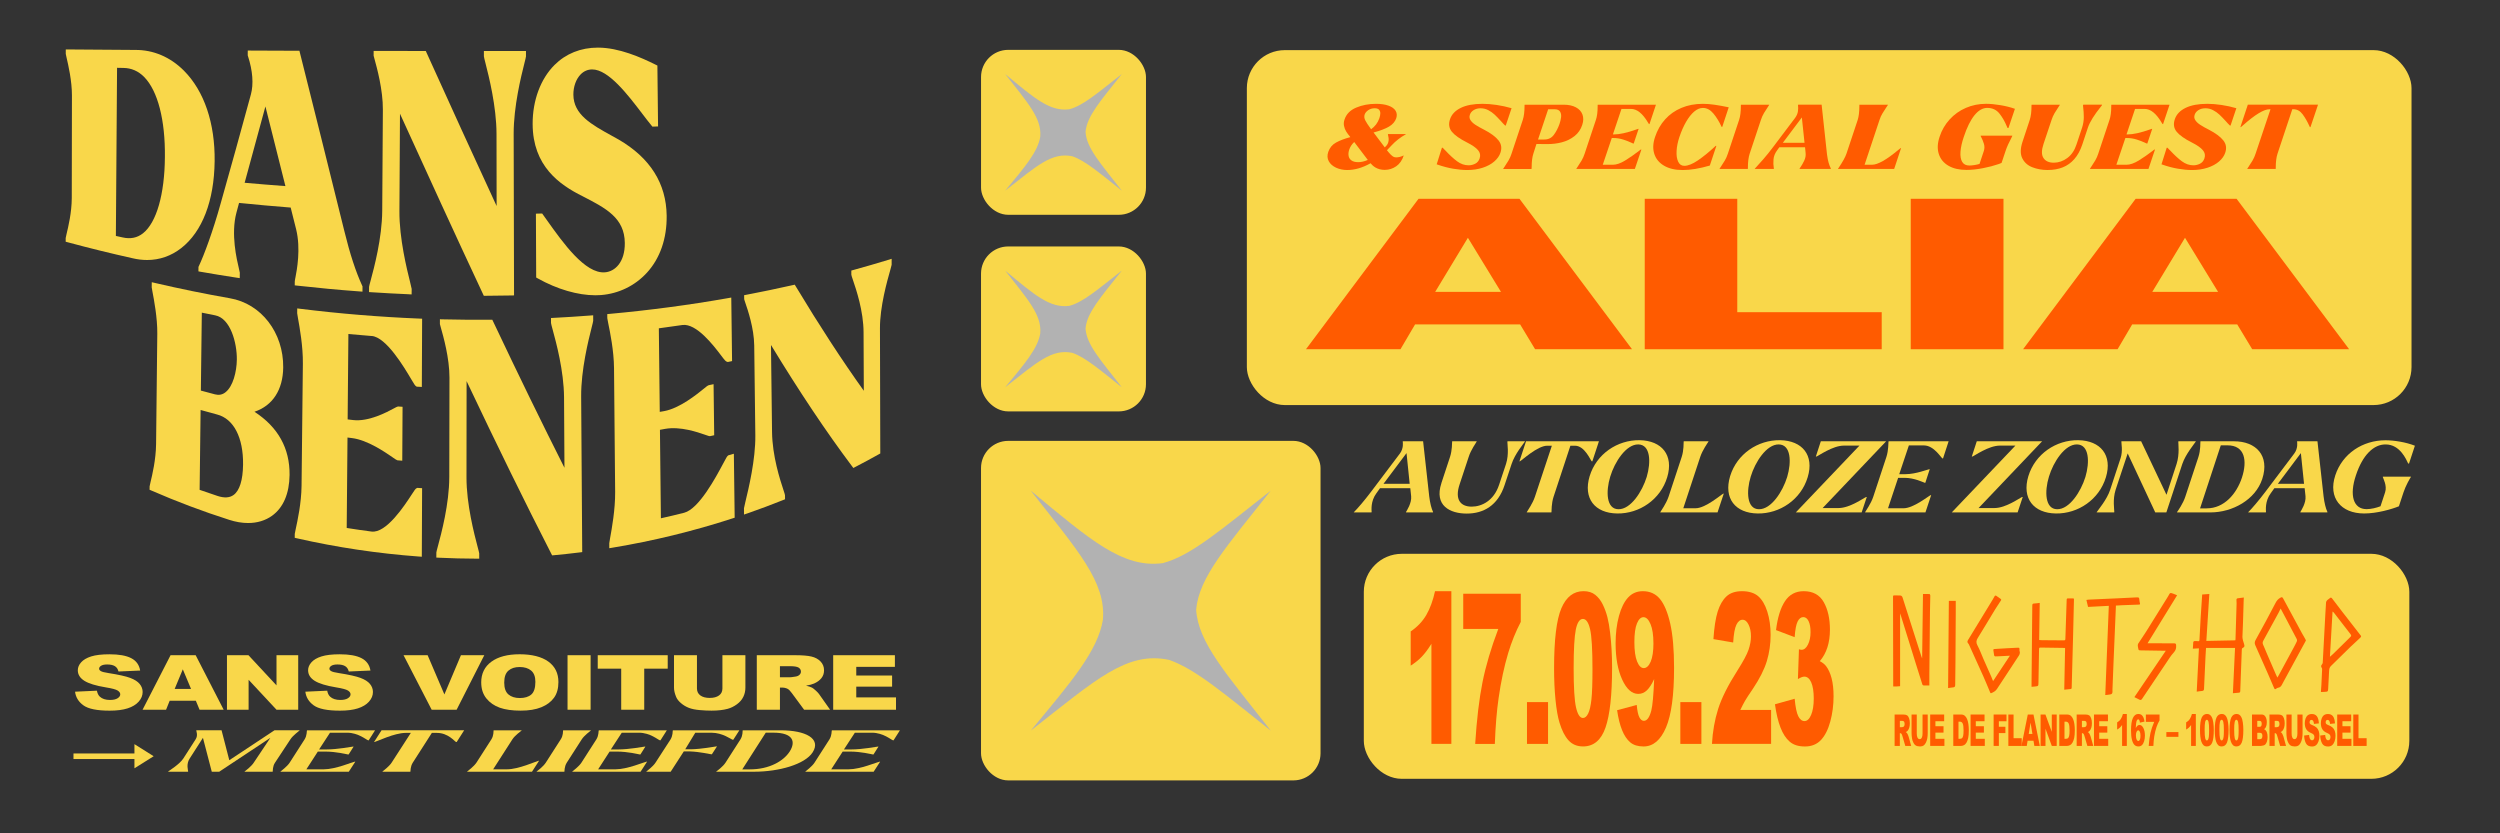 <?xml version="1.0" encoding="UTF-8"?>
<svg id="Layer_1" xmlns="http://www.w3.org/2000/svg" version="1.1" viewBox="0 0 1200 400">
  <rect x="0" y="0" width="1200" height="400" fill="#333333" stroke="none"/>
  <!-- Generator: Adobe Illustrator 29.6.1, SVG Export Plug-In . SVG Version: 2.1.1 Build 9)  -->
  <defs>
    <style>
      .st0 {
        fill: none;
        stroke: #f9d74a;
        stroke-miterlimit: 10;
        stroke-width: 2.67px;
      }

      .st1 {
        fill: #f9d74a;
      }

      .st2 {
        fill: #ff5b00;
      }

      .st3 {
        fill: #fcf9dd;
      }

      .st4 {
        fill: #b2b2b2;
      }
    </style>
  </defs>
  <rect class="st1" x="654.63" y="265.83" width="501.85" height="108" rx="18.23" ry="18.23"/>
  <g>
    <path class="st3" d="M612.18,52.28l2.28-3.57h.32c2.49,1.64,6.63,4.1,11.93,4.03,2.55-.07,5.46-.65,6.42-2.12,1.11-1.71-1.11-3.09-6.05-4.38-6.42-1.66-9.39-3.32-7.53-5.85,1.7-2.35,6.79-3.78,14.43-3.87,4.51-.07,9.07.46,13.05,1.2l-2.44,3.66h-.27c-2.28-1.36-5.89-3.89-11.19-3.82-2.97.07-5.46.85-6.31,2.03-1.22,1.75,1.86,2.83,6.31,4.01,5.68,1.52,9.44,3.29,7.58,6.01-1.54,2.28-6.95,4.15-14.8,4.22-4.24.09-8.91-.51-13.74-1.54h.01Z"/>
    <path class="st3" d="M638.91,53.37c.26-.28,2.55-1.98,3.5-3.55l5.73-9.31c.96-1.57.85-3.27.9-3.55l.05-.09h16.6c7.11,0,10.55,2.28,8.75,5.21-2.12,3.57-9.55,5-16.44,4.98l-5.89-.02-1.64,2.79c-.96,1.57-.8,3.27-.9,3.55l-.05.09h-10.66l.05-.09h0ZM657.21,46.02c4.67,0,7.64-2.28,8.75-4.08,1.06-1.66,1.06-4.01-3.61-4.01h-4.56l-4.99,8.09h4.41Z"/>
    <path class="st3" d="M667.98,53.37c.26-.28,2.55-1.98,3.5-3.55l5.73-9.31c.96-1.57.8-3.27.9-3.55l.05-.09h26.1l-2.44,4.01h-.21c-.69-.16-3.71-3.04-8.12-3.04h-6.52l-4.19,6.7h2.81c4.3,0,9.44-1.08,10.24-1.15h.21l-1.91,3.16h-.27c-.64-.09-4.46-1.15-8.8-1.15h-2.76l-4.4,7.1h6.74c4.4,0,10.93-2.9,11.83-3.06h.21l-2.49,4.03h-26.25l.05-.09h0Z"/>
    <path class="st3" d="M699.64,44.94c3.08-5,11.46-8.29,22.28-8.29,3.5,0,7.53.39,11.56.99l-2.55,4.17h-.32c-1.48-1.77-4.46-4.19-8.91-4.19-5.36,0-10.5,3.13-13.1,7.33-2.49,4.03-1.06,7.81,4.08,7.81,3.98,0,9.49-2.1,14.06-4.38h.32l-2.6,4.19c-4.4.74-8.7,1.17-12.52,1.17-10.13,0-15.49-3.64-12.3-8.8h0Z"/>
    <path class="st3" d="M725.58,53.37c.32-.28,2.55-1.98,3.5-3.55l5.73-9.31c1.01-1.57.85-3.27.9-3.55l.05-.09h10.66l-.05.09c-.32.28-2.55,1.98-3.5,3.55l-5.73,9.31c-.96,1.57-.85,3.27-.9,3.55l-.05.09h-10.66l.05-.09Z"/>
    <path class="st3" d="M736.19,53.39c1.59-.85,4.56-2.7,7.48-4.77l12.52-8.89c1.7-1.22,1.27-2.6,1.22-2.79l.05-.07h8.8l2.65,12.81c.37,1.61.9,2.79,1.7,3.71l-.05.07h-11.72v-.09c.32-.32,2.55-2.1,2.23-3.69l-.37-1.87h-13.15l-1.54,1.15c-2.65,1.91-2.12,4.01-2.12,4.38l-.05.12h-7.69l.05-.07s-.01,0-.01,0ZM760.43,46.8l-1.38-7.17-10.02,7.17s11.4,0,11.4,0Z"/>
    <path class="st3" d="M770.45,53.37c.32-.28,2.55-1.98,3.55-3.55l5.73-9.31c.95-1.57.8-3.27.85-3.55l.05-.09h10.77l-.05.09c-.32.28-2.6,1.98-3.55,3.55l-7.37,11.98h5.36c4.35,0,11.14-3.2,12.04-3.41h.21l-2.71,4.38h-24.93l.05-.09h0Z"/>
    <path class="st3" d="M810.18,44.84c3.13-5.14,11.99-8.2,21.85-8.2,3.71,0,8.86.44,12.78,1.27l-2.55,4.15h-.37c-.85-.94-3.55-4.42-9.76-4.45-5.25-.05-10.08,2.47-13,7.23-2.86,4.58-1.17,7.86,4.67,7.86,1.91,0,4.24-.3,6.05-.67l2.02-3.27c.96-1.57-.9-3.25-1.01-3.55l.05-.09h12.2l-.05.09c-.37.3-2.23,1.98-3.18,3.55l-2.02,3.27c-3.13.69-9.55,1.68-15.12,1.68-10.18,0-15.75-3.71-12.57-8.87,0,0,.01,0,.01,0Z"/>
    <path class="st3" d="M844.23,46.64l3.77-6.13c.96-1.57.85-3.27.9-3.55l.05-.09h10.66l-.05.09c-.26.28-2.55,1.98-3.45,3.55l-3.92,6.36c-2.33,3.69.53,5.25,5.2,5.25,4.4,0,9.65-1.38,11.93-5.09l3.02-4.88c1.38-2.28.53-4.77.58-5.16l.11-.12h7.53l-.05.12c-.48.39-4.35,2.88-5.73,5.16l-3.08,4.95c-2.92,4.77-9.18,6.64-16.44,6.64s-14.27-1.84-11.03-7.1h0Z"/>
    <path class="st3" d="M871.33,53.37c.26-.28,2.55-1.98,3.5-3.55l5.73-9.31c.96-1.57.8-3.27.9-3.55l.05-.09h26.1l-2.44,4.01h-.21c-.69-.16-3.71-3.04-8.12-3.04h-6.52l-4.19,6.7h2.81c4.3,0,9.44-1.08,10.24-1.15h.21l-1.91,3.16h-.27c-.64-.09-4.46-1.15-8.8-1.15h-2.76l-4.4,7.1h6.74c4.4,0,10.93-2.9,11.83-3.06h.21l-2.49,4.03h-26.25l.05-.09h0Z"/>
    <path class="st3" d="M899.39,52.28l2.28-3.57h.32c2.49,1.64,6.63,4.1,11.93,4.03,2.55-.07,5.46-.65,6.42-2.12,1.11-1.71-1.11-3.09-6.05-4.38-6.42-1.66-9.39-3.32-7.53-5.85,1.7-2.35,6.79-3.78,14.43-3.87,4.51-.07,9.07.46,13.05,1.2l-2.44,3.66h-.27c-2.28-1.36-5.89-3.89-11.19-3.82-2.97.07-5.46.85-6.31,2.03-1.22,1.75,1.86,2.83,6.31,4.01,5.68,1.52,9.44,3.29,7.58,6.01-1.54,2.28-6.95,4.15-14.8,4.22-4.24.09-8.91-.51-13.74-1.54h.01Z"/>
    <path class="st3" d="M935.88,53.37c.26-.28,2.55-1.98,3.5-3.55l7.37-11.91h-2.02c-4.24,0-11.03,3.43-11.88,3.64h-.21l2.86-4.68h31.72l-2.86,4.68h-.27c-.53-.21-3.02-3.64-7.32-3.64h-1.96l-7.32,11.91c-.95,1.57-.85,3.27-.9,3.55l-.05.09h-10.71l.05-.09h0Z"/>
    <path class="st3" d="M958.16,52.28l2.28-3.57h.32c2.49,1.64,6.63,4.1,11.93,4.03,2.55-.07,5.46-.65,6.42-2.12,1.11-1.71-1.11-3.09-6.05-4.38-6.42-1.66-9.39-3.32-7.53-5.85,1.7-2.35,6.79-3.78,14.43-3.87,4.51-.07,9.07.46,13.05,1.2l-2.44,3.66h-.27c-2.28-1.36-5.89-3.89-11.19-3.82-2.97.07-5.46.85-6.31,2.03-1.22,1.75,1.86,2.83,6.31,4.01,5.68,1.52,9.44,3.29,7.58,6.01-1.54,2.28-6.95,4.15-14.8,4.22-4.24.09-8.91-.51-13.74-1.54h.01Z"/>
  </g>
  <g>
    <path class="st1" d="M80.75,370.29c.6-.47,5.44-3.45,7.23-6.19l5.9-9.2c1.26-1.88.33-3.89.33-4.25l.07-.11h12.07l3.71,14.36,21.69-14.36h12.14l-.13.11c-.33.33-3.18,2.38-4.38,4.25l-7.36,11.16c-1.26,1.88-.99,3.92-1.13,4.25v.11h-13.53l.07-.11c.4-.33,3.18-2.38,4.38-4.25l7.96-11.9-24.54,16.27h-3.58l-4.24-16.27-6.37,9.94c-1.79,2.73-.73,5.72-.73,6.19l-.13.14h-9.48l.07-.14h-.02Z"/>
    <path class="st1" d="M134.66,370.32c.33-.33,3.18-2.38,4.38-4.25l7.16-11.16c1.19-1.88.99-3.92,1.13-4.25l.07-.11h32.63l-3.05,4.8h-.27c-.86-.19-4.64-3.65-10.15-3.65h-8.16l-5.24,8.04h3.51c5.37,0,11.8-1.3,12.8-1.38h.27l-2.39,3.78h-.33c-.8-.11-5.57-1.38-11.01-1.38h-3.45l-5.5,8.51h8.42c5.5,0,13.66-3.48,14.79-3.67h.27l-3.12,4.83h-32.83l.07-.11h0Z"/>
    <path class="st1" d="M183.6,370.32c.33-.33,3.18-2.38,4.38-4.25l9.22-14.28h-2.52c-5.31,0-13.79,4.12-14.85,4.36h-.27l3.58-5.61h39.66l-3.58,5.61h-.33c-.66-.25-3.78-4.36-9.15-4.36h-2.45l-9.15,14.28c-1.19,1.88-1.06,3.92-1.13,4.25l-.07.11h-13.4l.07-.11h-.01Z"/>
    <path class="st1" d="M224.25,370.32c.4-.33,3.18-2.38,4.44-4.25l7.16-11.16c1.19-1.88.99-3.92,1.06-4.25l.07-.11h13.46l-.07.11c-.4.33-3.25,2.38-4.44,4.25l-9.22,14.36h6.7c5.44,0,13.93-3.84,15.05-4.09h.27l-3.38,5.25h-31.17l.07-.11h0Z"/>
    <path class="st1" d="M257.6,370.32c.4-.33,3.18-2.38,4.38-4.25l7.16-11.16c1.26-1.88,1.06-3.92,1.13-4.25l.07-.11h13.33l-.07.11c-.4.33-3.18,2.38-4.38,4.25l-7.16,11.16c-1.19,1.88-1.06,3.92-1.13,4.25l-.07.11h-13.33l.07-.11Z"/>
    <path class="st1" d="M274.71,370.32c.33-.33,3.18-2.38,4.38-4.25l7.16-11.16c1.19-1.88.99-3.92,1.13-4.25l.07-.11h32.63l-3.05,4.8h-.27c-.86-.19-4.64-3.65-10.15-3.65h-8.16l-5.24,8.04h3.51c5.37,0,11.8-1.3,12.8-1.38h.27l-2.39,3.78h-.33c-.8-.11-5.57-1.38-11.01-1.38h-3.45l-5.5,8.51h8.42c5.5,0,13.66-3.48,14.79-3.67h.27l-3.12,4.83h-32.83l.07-.11h0Z"/>
    <path class="st1" d="M310.26,370.32c.33-.33,3.18-2.38,4.38-4.25l7.23-11.16c1.13-1.88.99-3.92,1.06-4.25l.07-.11h31.9l-2.92,4.53h-.27c-.86-.19-4.77-3.37-10.21-3.37h-7.76l-4.84,7.95h2.92c5.17-.14,11.07-1.27,12-1.38h.33l-2.45,3.78h-.27c-.86-.08-5.37-1.19-10.28-1.38h-2.92l-6.3,9.75h-11.74l.07-.11h0Z"/>
    <path class="st1" d="M343.81,370.32c.46-.33,3.25-2.38,4.44-4.25l7.16-11.16c1.19-1.88.99-3.92,1.06-4.25l.07-.11h18.17c12,0,19.56,3.98,15.38,10.55-3.71,5.8-16.18,9.33-28.18,9.33h-18.17l.07-.11h0ZM359.93,369.3c9.48,0,16.25-4.06,19.17-8.64,2.92-4.64,1.66-8.98-7.89-8.98h-3.65l-11.27,17.62h3.65-.01Z"/>
    <path class="st1" d="M386.59,370.32c.33-.33,3.18-2.38,4.38-4.25l7.16-11.16c1.19-1.88.99-3.92,1.13-4.25l.07-.11h32.63l-3.05,4.8h-.27c-.86-.19-4.64-3.65-10.15-3.65h-8.16l-5.24,8.04h3.51c5.37,0,11.8-1.3,12.8-1.38h.27l-2.39,3.78h-.33c-.8-.11-5.57-1.38-11.01-1.38h-3.45l-5.5,8.51h8.42c5.5,0,13.66-3.48,14.79-3.67h.27l-3.12,4.83h-32.83l.07-.11h0Z"/>
  </g>
  <g>
    <path class="st1" d="M36.01,332.01l10.51-.48c.23,1.25.69,2.2,1.39,2.86,1.14,1.06,2.76,1.59,4.88,1.59,1.58,0,2.79-.27,3.65-.81.85-.54,1.28-1.17,1.28-1.88s-.41-1.29-1.22-1.82-2.7-1.04-5.66-1.52c-4.85-.8-8.3-1.86-10.37-3.18-2.08-1.32-3.12-3-3.12-5.05,0-1.34.53-2.62,1.6-3.81,1.06-1.2,2.67-2.14,4.81-2.82,2.14-.68,5.07-1.03,8.79-1.03,4.57,0,8.05.62,10.45,1.87,2.4,1.24,3.83,3.22,4.28,5.94l-10.41.45c-.28-1.18-.86-2.04-1.74-2.57-.89-.54-2.11-.8-3.67-.8-1.28,0-2.25.2-2.9.6s-.98.88-.98,1.45c0,.42.27.79.81,1.12.52.35,1.76.67,3.71.96,4.83.76,8.29,1.53,10.38,2.31s3.61,1.75,4.56,2.9c.95,1.16,1.43,2.45,1.43,3.87,0,1.68-.63,3.22-1.9,4.64-1.27,1.42-3.04,2.49-5.32,3.22s-5.15,1.1-8.61,1.1c-6.08,0-10.29-.86-12.63-2.57-2.34-1.71-3.67-3.89-3.98-6.53h-.02Z"/>
    <path class="st1" d="M93.99,336.35h-12.54l-1.74,4.32h-11.28l13.44-26.17h12.05l13.44,26.17h-11.57l-1.79-4.32h-.01ZM91.7,330.69l-3.95-9.41-3.91,9.41h7.86Z"/>
    <path class="st1" d="M108.94,314.5h10.32l13.46,14.48v-14.48h10.42v26.17h-10.42l-13.39-14.37v14.37h-10.39v-26.17Z"/>
    <path class="st1" d="M146.55,332.01l10.51-.48c.23,1.25.69,2.2,1.39,2.86,1.14,1.06,2.76,1.59,4.88,1.59,1.58,0,2.79-.27,3.65-.81.85-.54,1.28-1.17,1.28-1.88s-.41-1.29-1.22-1.82-2.7-1.04-5.66-1.52c-4.85-.8-8.3-1.86-10.37-3.18-2.08-1.32-3.12-3-3.12-5.05,0-1.34.53-2.62,1.6-3.81,1.06-1.2,2.67-2.14,4.81-2.82s5.07-1.03,8.79-1.03c4.57,0,8.05.62,10.45,1.87,2.4,1.24,3.83,3.22,4.28,5.94l-10.41.45c-.28-1.18-.86-2.04-1.74-2.57-.89-.54-2.11-.8-3.67-.8-1.28,0-2.25.2-2.9.6s-.98.88-.98,1.45c0,.42.27.79.81,1.12.52.35,1.76.67,3.71.96,4.83.76,8.29,1.53,10.38,2.31,2.09.78,3.61,1.75,4.56,2.9.95,1.16,1.43,2.45,1.43,3.87,0,1.68-.63,3.22-1.9,4.64-1.27,1.42-3.04,2.49-5.32,3.22-2.28.73-5.15,1.1-8.61,1.1-6.08,0-10.29-.86-12.63-2.57-2.34-1.71-3.67-3.89-3.98-6.53h-.02Z"/>
    <path class="st1" d="M193.71,314.5h11.55l8.05,18.83,7.94-18.83h11.21l-13.28,26.17h-11.98l-13.5-26.17h0Z"/>
    <path class="st1" d="M230.98,327.6c0-4.27,1.63-7.6,4.88-9.98s7.78-3.57,13.59-3.57,10.54,1.17,13.76,3.51,4.83,5.61,4.83,9.83c0,3.06-.7,5.57-2.11,7.52-1.41,1.96-3.44,3.48-6.1,4.57s-5.97,1.63-9.94,1.63-7.37-.47-10.01-1.41-4.79-2.43-6.43-4.46c-1.64-2.04-2.46-4.58-2.46-7.64h0ZM242.03,327.64c0,2.64.67,4.54,2.01,5.69s3.17,1.73,5.48,1.73,4.21-.56,5.51-1.7c1.3-1.14,1.95-3.16,1.95-6.09,0-2.46-.68-4.26-2.04-5.4-1.36-1.14-3.2-1.7-5.52-1.7s-4.02.58-5.37,1.73-2.02,3.06-2.02,5.73h0Z"/>
    <path class="st1" d="M272.42,314.5h11.07v26.17h-11.07v-26.17Z"/>
    <path class="st1" d="M286.91,314.5h33.59v6.46h-11.27v19.71h-11.05v-19.71h-11.27v-6.46h0Z"/>
    <path class="st1" d="M346.77,314.5h11.02v15.59c0,1.55-.33,3.01-.99,4.38s-1.69,2.57-3.1,3.6-2.88,1.75-4.43,2.17c-2.15.58-4.72.87-7.73.87-1.74,0-3.64-.09-5.7-.27s-3.78-.53-5.16-1.06-2.65-1.28-3.79-2.26c-1.15-.97-1.93-1.98-2.35-3.01-.68-1.66-1.02-3.14-1.02-4.42v-15.59h11.02v15.96c0,1.43.54,2.54,1.62,3.34s2.58,1.2,4.5,1.2,3.39-.4,4.48-1.19,1.62-1.91,1.62-3.36v-15.96h.01Z"/>
    <path class="st1" d="M363.26,340.67v-26.17h18.42c3.42,0,6.02.21,7.83.64,1.81.43,3.26,1.22,4.37,2.38s1.66,2.57,1.66,4.24c0,1.45-.42,2.7-1.27,3.76-.85,1.05-2.01,1.91-3.49,2.56-.94.42-2.24.76-3.88,1.04,1.32.32,2.27.64,2.88.96.41.21,1,.67,1.77,1.38.77.7,1.29,1.25,1.55,1.63l5.35,7.58h-12.48l-5.91-8c-.75-1.04-1.41-1.71-2-2.02-.8-.41-1.7-.61-2.71-.61h-.98v10.62h-11.11ZM374.36,325.1h4.66c.5,0,1.48-.12,2.93-.36.73-.11,1.33-.38,1.79-.82.46-.44.7-.95.7-1.52,0-.84-.37-1.49-1.1-1.95-.73-.45-2.11-.68-4.12-.68h-4.85v5.32h-.01Z"/>
    <path class="st1" d="M399.94,314.5h29.61v5.59h-18.54v4.16h17.2v5.34h-17.2v5.16h19.07v5.93h-30.15v-26.17h.01Z"/>
  </g>
  <g>
    <line class="st0" x1="35.27" y1="363" x2="65.98" y2="363"/>
    <polygon class="st1" points="64.53 357.19 64.53 368.78 73.76 362.99 64.53 357.19"/>
  </g>
  <rect class="st1" x="598.49" y="24.06" width="559.04" height="170.37" rx="18.23" ry="18.23"/>
  <g>
    <path class="st2" d="M646.66,81.61c-1.96,0-3.75-.38-5.37-1.13-1.62-.76-2.79-1.8-3.5-3.13s-.78-2.82-.21-4.47c.68-1.97,1.91-3.45,3.71-4.45,1.8-1,4.09-1.87,6.86-2.61-.04-.03-.06-.06-.08-.09s-.03-.06-.03-.09c-.78-.91-1.41-1.77-1.9-2.57-.48-.8-.82-1.68-1.01-2.65-.2-.97-.12-1.98.24-3.04.85-2.6,2.71-4.5,5.58-5.72,2.87-1.21,6.04-1.82,9.53-1.82,2.38,0,4.39.29,6.01.88s2.75,1.4,3.39,2.44c.64,1.04.75,2.23.32,3.58-.57,1.66-1.73,3-3.47,4.03-1.75,1.03-4.22,1.97-7.42,2.83l5.39,7.15c.39-.4.69-.73.91-.98,1-1.23,1.21-2.9.64-5.01l-.05-.26.05-.13h8.55l-.05.13c-2.56,1.4-4.88,3.21-6.94,5.44-.68.77-1.37,1.5-2.08,2.18,1.39,1.77,2.46,2.83,3.2,3.17.36.17.77.26,1.23.26.5,0,1.05-.07,1.66-.21.6-.14,1.26-.39,1.98-.73-.75,2.31-1.95,4.05-3.61,5.2-1.66,1.16-3.5,1.73-5.53,1.73-1.71,0-3.2-.39-4.49-1.16-.21-.14-.43-.29-.64-.43s-.41-.3-.59-.47c-.18-.17-.36-.35-.53-.54-.18-.19-.36-.38-.53-.58-3.85,2.17-7.58,3.25-11.22,3.25h0ZM651.89,77.84c1.5,0,3.04-.36,4.65-1.07l-6.52-8.61c-1.18,1.14-1.98,2.37-2.4,3.68-.36,1.09-.45,2.08-.29,3,.16.91.62,1.64,1.39,2.18.76.54,1.82.81,3.18.81h-.01ZM658.14,62.04c.93-.69,1.72-1.46,2.38-2.31.66-.86,1.18-1.86,1.58-3,.28-.83.44-1.59.45-2.29.02-.7-.18-1.28-.59-1.76-.41-.47-1.11-.71-2.11-.71-1.14,0-2.15.29-3.04.88-.89.59-1.48,1.28-1.76,2.08-.32.91-.22,1.87.29,2.87.52,1,1.34,2.27,2.48,3.81l.32.43Z"/>
    <path class="st2" d="M704.18,81.61c-1.96,0-4.17-.21-6.62-.62-2.46-.41-5.02-1.09-7.69-2.03-.04,0-.08,0-.13-.02-.05-.01-.1-.04-.13-.06l2.51-7.97h.37c.21.23.43.46.64.69s.44.46.69.68c1.99,2.14,3.85,3.85,5.58,5.14,1.73,1.28,3.57,1.93,5.53,1.93,1.1,0,2.16-.26,3.18-.77,1.01-.51,1.72-1.36,2.11-2.53.5-1.46.25-2.78-.75-3.96s-2.74-2.4-5.23-3.66c-3.56-1.8-6.02-3.54-7.37-5.22s-1.64-3.68-.85-6c.78-2.31,2.5-4.12,5.15-5.42s6.13-1.95,10.44-1.95c2.1,0,4.36.18,6.78.54,2.42.36,4.81.88,7.16,1.56l-2.78,8.31h-.32c-.64-.6-1.3-1.3-1.98-2.1-1.18-1.28-2.2-2.33-3.07-3.15-.87-.81-1.88-1.52-3.02-2.12s-2.37-.9-3.68-.9-2.39.29-3.34.88c-.94.59-1.56,1.35-1.84,2.29-.29.91-.18,1.76.32,2.53s1.25,1.5,2.27,2.18c1.01.69,2.43,1.48,4.25,2.4,3.24,1.68,5.55,3.4,6.94,5.16s1.67,3.76.86,6.02c-.5,1.46-1.47,2.81-2.91,4.07s-3.28,2.26-5.53,3c-2.24.74-4.75,1.11-7.53,1.11h-.01Z"/>
    <path class="st2" d="M721.59,80.92c0-.06.11-.21.32-.47.82-1.2,1.54-2.33,2.16-3.38.62-1.06,1.11-2.16,1.47-3.3l5.39-16.19c.57-1.77.85-4.01.85-6.72v-.43l.05-.17h18.69c2.35,0,4.31.41,5.87,1.24,1.57.83,2.63,1.98,3.18,3.45s.52,3.12-.08,4.95c-.71,2.23-1.95,4.03-3.71,5.42-1.76,1.38-3.78,2.38-6.06,2.98-2.28.6-4.65.89-7.1.86l-5.13-.04-1.49,4.67c-.53,1.66-.8,3.81-.8,6.47l-.05.68-.05.17h-13.57l.05-.17v-.02ZM741.3,66.96c1.92,0,3.44-.74,4.54-2.23,1.1-1.48,2.01-3.23,2.72-5.22.36-1.06.61-2.11.75-3.15s0-1.96-.45-2.74c-.45-.78-1.34-1.18-2.7-1.18h-3.04l-4.86,14.52h3.04Z"/>
    <path class="st2" d="M756.68,80.92c0-.06.11-.21.32-.47.82-1.2,1.54-2.33,2.16-3.38.62-1.06,1.11-2.16,1.47-3.3l5.39-16.19c.57-1.66.85-3.83.85-6.51v-.64l.05-.17h27.93l-3.1,9.29h-.21s-.1-.1-.19-.21-.19-.27-.29-.47c-2.6-4.4-5.32-6.59-8.17-6.59h-4.59l-4.11,12.25h.48c2.71,0,6.32-.8,10.84-2.4.43-.17.68-.26.75-.26h.27l-2.35,7.02h-.27l-.48-.21c-1.32-.63-2.75-1.19-4.3-1.69s-3.23-.75-5.05-.75h-.43l-4.33,12.85h4.81c1.74,0,3.73-.69,5.96-2.06,2.22-1.37,4.42-2.9,6.6-4.58.25-.2.44-.36.59-.47.14-.11.25-.19.32-.21h.27l-3.15,9.34h-28.09l.05-.17v-.02Z"/>
    <path class="st2" d="M807.58,81.61c-3.53,0-6.46-.69-8.81-2.06-2.35-1.37-3.92-3.26-4.7-5.67-.78-2.41-.66-5.13.37-8.16,1.07-3.23,2.67-6.03,4.81-8.41s4.74-4.22,7.82-5.52,6.52-1.95,10.33-1.95c1.71,0,3.56.14,5.55.43s4.27.7,6.84,1.24l-3.1,9.38h-.32c-1.14-2.48-2.45-4.62-3.93-6.4-1.48-1.78-3.16-2.68-5.05-2.68-1.42,0-2.82.59-4.19,1.76s-2.66,2.81-3.87,4.9c-1.21,2.1-2.28,4.52-3.2,7.26-.78,2.31-1.24,4.53-1.36,6.66-.13,2.13.12,3.86.75,5.2.62,1.34,1.61,2.01,2.96,2.01,1.78,0,3.96-.88,6.54-2.63s5.42-4.07,8.52-6.96h.32l-3.15,9.46c-2.46.71-4.76,1.25-6.92,1.61-2.15.36-4.23.54-6.22.54h0Z"/>
    <path class="st2" d="M825.42,80.92c0-.06.11-.21.32-.47.82-1.2,1.54-2.33,2.16-3.38.62-1.06,1.11-2.16,1.47-3.3l5.39-16.19c.57-1.66.85-3.9.85-6.72v-.43l.05-.17h13.57l-.05.17c0,.06-.11.21-.32.47-.82,1.2-1.54,2.33-2.16,3.38-.62,1.06-1.11,2.16-1.47,3.3l-5.39,16.19c-.57,1.77-.85,4.01-.85,6.72v.43l-.05.17h-13.57l.05-.17Z"/>
    <path class="st2" d="M842.35,80.92c1.03-1.08,2.35-2.55,3.95-4.39,1.6-1.84,3.19-3.8,4.75-5.89l10.63-14.09c.75-1.03,1.19-2.07,1.33-3.13s.16-1.97.05-2.74v-.26l.05-.17h11.27l2.51,23.21.11.9c.18,1.4.42,2.63.72,3.7s.67,2.02,1.1,2.85l-.05.17h-15.01l.05-.17.21-.34c.75-1.06,1.41-2.21,2-3.45s.81-2.46.67-3.66l-.27-2.78h-12.34l-.96,1.33c-1.1,1.46-1.72,2.95-1.84,4.5-.13,1.54-.08,2.9.13,4.07.04.11.05.21.05.3l-.05.21h-9.13l.05-.17h.02ZM866.17,68.54l-1.28-12.16-9.13,12.16h10.41Z"/>
    <path class="st2" d="M882.3,80.92c0-.06.11-.21.32-.47,1.89-2.8,3.11-5.02,3.68-6.68l5.39-16.19c.53-1.66.8-3.9.8-6.72v-.43l.05-.17h13.67l-.05.17c0,.06-.11.21-.32.47-.89,1.34-1.64,2.51-2.24,3.49-.61.99-1.09,2.05-1.44,3.19l-7.16,21.5h3.58c2.74,0,7-2.41,12.76-7.24.25-.2.45-.36.61-.49s.28-.21.35-.24h.21l-3.31,9.98h-26.97l.05-.17h.02Z"/>
    <path class="st2" d="M943.88,81.56c-3.45,0-6.33-.67-8.63-2.01-2.3-1.34-3.84-3.22-4.62-5.63-.78-2.41-.66-5.16.37-8.24,1.03-3.17,2.64-5.95,4.83-8.35,2.19-2.4,4.79-4.25,7.8-5.55s6.24-1.95,9.69-1.95c1.99,0,4.27.21,6.84.64,2.56.43,4.9,1.01,7,1.76l-3.1,9.21h-.43c-.07-.11-.13-.25-.19-.41-.05-.16-.13-.34-.24-.54-.93-2.25-2.09-4.26-3.5-6.02s-3.32-2.65-5.74-2.68c-2.21-.03-4.27,1.14-6.2,3.51-1.92,2.37-3.63,5.82-5.13,10.36-.93,2.74-1.46,5.15-1.6,7.22-.14,2.07.13,3.68.83,4.84s1.84,1.73,3.45,1.73c.64,0,1.42-.07,2.35-.21s1.76-.33,2.51-.56l2.08-6.25c.36-1.14.36-2.28.03-3.4-.34-1.13-.79-2.23-1.36-3.32-.07-.11-.13-.21-.16-.28-.04-.07-.05-.12-.05-.15l.05-.17h15.17l-.05.17-.21.47c-1.42,2.68-2.42,4.91-2.99,6.68l-1.92,5.74c-.21.11-.45.22-.72.32-.27.1-.56.21-.88.32-2.03.71-4.47,1.35-7.32,1.91-2.85.56-5.5.84-7.96.84h0Z"/>
    <path class="st2" d="M982.97,81.61c-2.71,0-5.18-.44-7.42-1.31-2.24-.87-3.86-2.31-4.86-4.33s-.96-4.65.11-7.9l3.47-10.49c.57-1.77.85-4.01.85-6.72v-.43l.05-.17h13.57l-.05.17c0,.06-.11.21-.32.47-.82,1.2-1.54,2.33-2.16,3.38-.62,1.06-1.11,2.16-1.47,3.3l-3.85,11.52c-1,3-1.01,5.25-.03,6.74.98,1.5,2.63,2.25,4.94,2.25s4.48-.74,6.49-2.23c2.01-1.48,3.48-3.64,4.41-6.47l2.72-8.18c.53-1.68.8-3.35.8-5.01s-.11-3.31-.32-4.97l-.05-.73.11-.26h9.03l-.05.26c0,.06-.14.24-.43.56-3.31,4.11-5.41,7.49-6.3,10.15l-2.72,8.18c-.96,2.86-2.23,5.18-3.82,6.98-1.58,1.8-3.44,3.12-5.55,3.96-2.12.84-4.5,1.26-7.13,1.26l-.02.02Z"/>
    <path class="st2" d="M1003.21,80.92c0-.06.11-.21.32-.47.82-1.2,1.54-2.33,2.16-3.38.62-1.06,1.11-2.16,1.47-3.3l5.39-16.19c.57-1.66.85-3.83.85-6.51v-.64l.05-.17h27.93l-3.1,9.29h-.21s-.1-.1-.19-.21-.19-.27-.29-.47c-2.6-4.4-5.32-6.59-8.17-6.59h-4.59l-4.11,12.25h.48c2.71,0,6.32-.8,10.84-2.4.43-.17.68-.26.75-.26h.27l-2.35,7.02h-.27l-.48-.21c-1.32-.63-2.75-1.19-4.3-1.69s-3.23-.75-5.05-.75h-.43l-4.33,12.85h4.81c1.74,0,3.73-.69,5.96-2.06,2.22-1.37,4.42-2.9,6.6-4.58.25-.2.44-.36.59-.47.14-.11.25-.19.32-.21h.27l-3.15,9.34h-28.09l.05-.17v-.02Z"/>
    <path class="st2" d="M1052.08,81.61c-1.96,0-4.17-.21-6.62-.62-2.46-.41-5.02-1.09-7.69-2.03-.04,0-.08,0-.13-.02-.05-.01-.1-.04-.13-.06l2.51-7.97h.37c.21.23.43.46.64.69s.44.46.69.68c1.99,2.14,3.85,3.85,5.58,5.14,1.73,1.28,3.57,1.93,5.53,1.93,1.1,0,2.16-.26,3.18-.77,1.01-.51,1.72-1.36,2.11-2.53.5-1.46.25-2.78-.75-3.96s-2.74-2.4-5.23-3.66c-3.56-1.8-6.02-3.54-7.37-5.22s-1.64-3.68-.85-6c.78-2.31,2.5-4.12,5.15-5.42s6.13-1.95,10.44-1.95c2.1,0,4.36.18,6.78.54s4.81.88,7.16,1.56l-2.78,8.31h-.32c-.64-.6-1.3-1.3-1.98-2.1-1.18-1.28-2.2-2.33-3.07-3.15-.87-.81-1.88-1.52-3.02-2.12s-2.37-.9-3.68-.9-2.39.29-3.34.88c-.94.59-1.56,1.35-1.84,2.29-.29.91-.18,1.76.32,2.53s1.25,1.5,2.27,2.18c1.01.69,2.43,1.48,4.25,2.4,3.24,1.68,5.55,3.4,6.94,5.16,1.39,1.76,1.67,3.76.86,6.02-.5,1.46-1.47,2.81-2.91,4.07-1.44,1.26-3.28,2.26-5.53,3-2.24.74-4.75,1.11-7.53,1.11h-.01Z"/>
    <path class="st2" d="M1078.73,80.92c0-.06.11-.21.32-.47.82-1.2,1.54-2.33,2.16-3.38.62-1.06,1.11-2.16,1.47-3.3l7.16-21.33h-.48c-2.71,0-6.98,2.6-12.82,7.79-.61.54-.93.81-.96.81h-.21l3.58-10.79h33.7l-3.63,10.79h-.27s-.14-.23-.32-.69c-.93-2.06-1.99-3.89-3.18-5.5-1.19-1.61-2.68-2.42-4.46-2.42h-.48l-7.1,21.33c-.57,1.77-.85,4.01-.85,6.72v.43l-.05.17h-13.62l.05-.17h-.01Z"/>
  </g>
  <g>
    <path class="st2" d="M729.67,155.71h-50.43l-7.01,11.92h-45.36l54.03-72.21h48.45l54.02,72.21h-46.52l-7.19-11.92h0ZM720.46,140.09l-15.87-25.96-15.7,25.96h31.57Z"/>
    <path class="st2" d="M789.47,95.42h44.42v54.43h69.33v17.78h-113.75v-72.21Z"/>
    <path class="st2" d="M917.15,95.42h44.52v72.21h-44.52v-72.21Z"/>
    <path class="st2" d="M1073.88,155.71h-50.43l-7.01,11.92h-45.36l54.03-72.21h48.45l54.02,72.21h-46.52l-7.19-11.92h.01ZM1064.67,140.09l-15.87-25.96-15.7,25.96h31.57Z"/>
  </g>
  <g>
    <rect class="st1" x="470.9" y="23.93" width="79.17" height="79.17" rx="13.04" ry="13.04"/>
    <path class="st4" d="M538.47,35.53c-11.56,9.04-18.52,15.16-25.2,16.92-9.28,1.22-16.76-5.27-30.78-16.92,11.1,14.15,17.59,21.31,16.83,30.16-1.24,7.27-7.31,14.37-16.83,25.83,15.25-11.96,22.38-18.57,32.25-16.51,6.29,2.19,13.07,8.07,23.73,16.51-10.39-13.3-16.93-20.5-17.41-28.21.67-7.58,7.14-14.8,17.41-27.77h0Z"/>
  </g>
  <g>
    <rect class="st1" x="470.89" y="118.3" width="79.17" height="79.17" rx="13.04" ry="13.04"/>
    <path class="st4" d="M538.47,129.89c-11.56,9.04-18.52,15.16-25.2,16.92-9.28,1.22-16.76-5.27-30.78-16.92,11.1,14.15,17.59,21.31,16.83,30.16-1.24,7.27-7.31,14.37-16.83,25.83,15.25-11.96,22.38-18.57,32.25-16.51,6.29,2.19,13.07,8.07,23.73,16.51-10.39-13.3-16.93-20.5-17.41-28.21.67-7.58,7.14-14.8,17.41-27.77h0Z"/>
  </g>
  <g>
    <rect class="st1" x="470.89" y="211.62" width="162.97" height="162.97" rx="13.04" ry="13.04"/>
    <path class="st4" d="M609.99,235.49c-23.8,18.6-38.11,31.2-51.88,34.82-19.09,2.5-34.5-10.84-63.36-34.82,22.84,29.13,36.21,43.86,34.64,62.07-2.54,14.97-15.04,29.57-34.64,53.16,31.39-24.61,46.06-38.22,66.38-33.99,12.95,4.51,26.89,16.62,48.85,33.99-21.4-27.37-34.85-42.2-35.83-58.07,1.37-15.61,14.71-30.47,35.83-57.16h.01Z"/>
  </g>
  <g>
    <path class="st1" d="M649.9,245.81c1.76-1.75,5.03-5.55,8.25-9.82l13.81-18.31c1.87-2.51,1.4-5.36,1.35-5.74l.06-.14h9.72l2.93,26.37c.41,3.32,1,5.74,1.87,7.63l-.06.14h-12.94v-.19c.35-.66,2.81-4.32,2.46-7.59l-.41-3.84h-14.52l-1.7,2.37c-2.93,3.94-2.34,8.25-2.34,9.01l-.06.24h-8.49l.06-.14h.01ZM676.65,232.24l-1.52-14.75-11.06,14.75h12.58Z"/>
    <path class="st1" d="M691.86,231.91l4.16-12.62c1.05-3.22.94-6.73,1-7.3l.06-.19h11.76l-.06.19c-.29.57-2.81,4.08-3.8,7.3l-4.33,13.09c-2.58,7.59.58,10.81,5.74,10.81,4.86,0,10.65-2.84,13.17-10.48l3.34-10.05c1.52-4.7.58-9.82.64-10.62l.12-.24h8.31l-.06.24c-.53.81-4.8,5.93-6.32,10.62l-3.39,10.2c-3.22,9.82-10.13,13.66-18.15,13.66s-15.75-3.79-12.17-14.61h-.02Z"/>
    <path class="st1" d="M732.89,245.76c.29-.57,2.81-4.08,3.86-7.3l8.14-24.52h-2.22c-4.68,0-12.17,7.07-13.11,7.49h-.23l3.16-9.63h35l-3.16,9.63h-.29c-.59-.43-3.34-7.49-8.08-7.49h-2.17l-8.08,24.52c-1.05,3.22-.94,6.73-1,7.3l-.06.19h-11.82l.06-.19h0Z"/>
    <path class="st1" d="M763.03,228.55c3.28-10.67,13.29-17.41,24-17.26,10.65.19,16.45,7.21,13.23,17.78-3.22,10.72-13.35,17.55-24,17.4-10.71-.14-16.45-7.21-13.23-17.93h0ZM790.42,228.92c2.11-7.07,1.87-15.51-4.04-15.6-5.85-.09-11.36,8.44-13.46,15.46-2.17,7.07-1.93,15.6,3.92,15.65,5.91.09,11.41-8.44,13.58-15.51Z"/>
    <path class="st1" d="M796.98,245.76c.35-.57,2.81-4.08,3.92-7.3l6.32-19.16c1.05-3.22.88-6.73.94-7.3l.06-.19h11.88l-.06.19c-.35.57-2.87,4.08-3.92,7.3l-8.14,24.66h5.91c4.8,0,12.29-6.59,13.29-7.02h.23l-2.99,9.01h-27.51l.06-.19h.01Z"/>
    <path class="st1" d="M830.46,228.55c3.28-10.67,13.29-17.41,24-17.26,10.65.19,16.45,7.21,13.23,17.78-3.22,10.72-13.35,17.55-24,17.4-10.71-.14-16.45-7.21-13.23-17.93h0ZM857.85,228.92c2.11-7.07,1.87-15.51-4.04-15.6-5.85-.09-11.36,8.44-13.46,15.46-2.17,7.07-1.93,15.6,3.92,15.65,5.91.09,11.41-8.44,13.58-15.51Z"/>
    <path class="st1" d="M892.55,213.89h-7.49c-5.38,0-12.17,4.93-13.17,5.26h-.29l2.4-7.35h31.37l-30.5,32.06h7.67c5.44,0,12.17-4.93,13.23-5.31h.29l-2.46,7.4h-31.61l30.55-32.06h.01Z"/>
    <path class="st1" d="M895.3,245.76c.29-.57,2.81-4.08,3.86-7.3l6.32-19.16c1.05-3.22.88-6.73,1-7.3l.06-.19h28.8l-2.69,8.25h-.23c-.76-.33-4.1-6.26-8.96-6.26h-7.2l-4.62,13.8h3.1c4.74,0,10.42-2.23,11.3-2.37h.23l-2.11,6.5h-.29c-.7-.19-4.92-2.37-9.72-2.37h-3.04l-4.86,14.61h7.43c4.86,0,12.06-5.97,13.05-6.31h.23l-2.75,8.3h-28.97l.06-.19h0Z"/>
    <path class="st1" d="M967.41,213.89h-7.49c-5.38,0-12.17,4.93-13.17,5.26h-.29l2.4-7.35h31.37l-30.5,32.06h7.67c5.44,0,12.17-4.93,13.23-5.31h.29l-2.46,7.4h-31.61l30.55-32.06h.01Z"/>
    <path class="st1" d="M973.61,228.55c3.28-10.67,13.29-17.41,24-17.26,10.65.19,16.45,7.21,13.23,17.78-3.22,10.72-13.35,17.55-24,17.4-10.71-.14-16.45-7.21-13.23-17.93h0ZM1001,228.92c2.11-7.07,1.87-15.51-4.04-15.6-5.85-.09-11.36,8.44-13.46,15.46-2.17,7.07-1.93,15.6,3.92,15.65,5.91.09,11.41-8.44,13.58-15.51Z"/>
    <path class="st1" d="M1006.5,245.71c.53-.85,4.86-5.93,6.38-10.62l5.03-15.27c1.11-3.41.29-7.07.35-7.83l.06-.19h9.42l12.17,25.7,4.86-14.84c1.52-4.7.76-9.82.82-10.62l.06-.24h8.37l-.12.24c-.47.81-4.8,5.93-6.38,10.62l-7.67,23.29h-5.33l-13.23-28.31-5.79,17.45c-1.52,4.7-.58,9.77-.64,10.62l-.06.24h-8.43l.12-.24h0Z"/>
    <path class="st1" d="M1045.01,245.76c.41-.57,2.87-4.08,3.92-7.3l6.32-19.16c1.05-3.22.88-6.73.94-7.3l.06-.19h16.04c10.59,0,17.27,6.83,13.58,18.12-3.28,9.96-14.28,16.03-24.88,16.03h-16.04l.06-.19h0ZM1059.24,244.01c8.37,0,14.34-6.97,16.92-14.84,2.58-7.97,1.46-15.41-6.96-15.41h-3.22l-9.95,30.26h3.22-.01Z"/>
    <path class="st1" d="M1079.19,245.81c1.76-1.75,5.03-5.55,8.25-9.82l13.81-18.31c1.87-2.51,1.4-5.36,1.35-5.74l.06-.14h9.72l2.93,26.37c.41,3.32,1,5.74,1.87,7.63l-.06.14h-12.94v-.19c.35-.66,2.81-4.32,2.46-7.59l-.41-3.84h-14.52l-1.7,2.37c-2.93,3.94-2.34,8.25-2.34,9.01l-.06.24h-8.49l.06-.14h0ZM1105.94,232.24l-1.52-14.75-11.06,14.75h12.58Z"/>
    <path class="st1" d="M1120.92,228.21c3.45-10.58,13.23-16.88,24.12-16.88,4.1,0,9.77.9,14.11,2.61l-2.81,8.54h-.41c-.94-1.95-3.92-9.11-10.77-9.15-5.79-.09-11.12,5.07-14.34,14.89-3.16,9.44-1.29,16.17,5.15,16.17,2.11,0,4.68-.62,6.67-1.38l2.22-6.73c1.05-3.22-1-6.69-1.11-7.3l.06-.19h13.46l-.06.19c-.41.62-2.46,4.08-3.51,7.3l-2.22,6.73c-3.45,1.42-10.54,3.46-16.68,3.46-11.24,0-17.38-7.63-13.87-18.26h0Z"/>
  </g>
  <g>
    <path class="st2" d="M696.65,283.76v73.3h-9.57v-48.03c-1.55,2.49-3.05,4.51-4.5,6.05-1.45,1.54-3.26,3.02-5.45,4.43v-16.42c3.22-2.2,5.72-4.83,7.51-7.92,1.78-3.08,3.18-6.88,4.18-11.41h7.83Z"/>
    <path class="st2" d="M702.35,284.99h27.62v13.52c-2.4,4.59-4.41,9.55-6.02,14.9-1.95,6.49-3.49,13.72-4.62,21.68-.9,6.2-1.5,13.52-1.81,21.98h-9.43c.74-11.77,1.91-21.63,3.51-29.6,1.6-7.96,4.12-16.49,7.57-25.57h-16.82v-16.91h0Z"/>
    <path class="st2" d="M732.95,337.01h10.11v20.06h-10.11v-20.06Z"/>
    <path class="st2" d="M745.96,320.73c0-13.7,1.16-23.29,3.5-28.76,2.33-5.47,5.88-8.21,10.65-8.21,2.29,0,4.17.6,5.65,1.79s2.67,2.75,3.6,4.67,1.66,3.93,2.2,6.05c.54,2.11.96,4.58,1.29,7.4.64,5.38.95,10.98.95,16.81,0,13.08-1.05,22.65-3.14,28.71s-5.69,9.1-10.8,9.1c-2.87,0-5.18-.97-6.95-2.9s-3.21-4.77-4.34-8.51c-.82-2.66-1.46-6.29-1.92-10.89-.46-4.6-.69-9.69-.69-15.27h0ZM755.35,320.78c0,9.18.38,15.45,1.15,18.81s1.88,5.04,3.33,5.04c.96,0,1.79-.71,2.5-2.14.7-1.43,1.22-3.68,1.56-6.76.33-3.08.5-7.88.5-14.41,0-9.57-.38-16-1.15-19.3-.77-3.29-1.92-4.94-3.45-4.94s-2.7,1.68-3.39,5.04-1.05,9.58-1.05,18.66Z"/>
    <path class="st2" d="M776.22,340.89l9.41-2.51c.25,2.79.67,4.75,1.26,5.9s1.31,1.72,2.16,1.72c1.52,0,2.7-1.62,3.56-4.87.62-2.39,1.08-7.46,1.39-15.19-1.13,2.46-2.29,4.26-3.49,5.41-1.19,1.15-2.57,1.72-4.14,1.72-3.05,0-5.63-2.29-7.73-6.88s-3.15-10.39-3.15-17.4c0-4.79.53-9.14,1.6-13.08,1.07-3.93,2.54-6.91,4.41-8.92,1.87-2.02,4.23-3.02,7.06-3.02,3.41,0,6.14,1.24,8.2,3.71,2.06,2.48,3.71,6.41,4.94,11.8,1.23,5.39,1.85,12.51,1.85,21.36,0,13.01-1.29,22.54-3.88,28.59s-6.17,9.07-10.76,9.07c-2.71,0-4.85-.66-6.41-1.99-1.57-1.33-2.87-3.27-3.9-5.83s-1.84-5.75-2.39-9.59h.01ZM793.64,308.74c0-3.9-.46-6.96-1.39-9.17-.93-2.21-2.06-3.32-3.39-3.32-1.25,0-2.3,1-3.12,3-.83,2-1.24,5-1.24,9s.43,7.11,1.29,9.24,1.93,3.2,3.22,3.2,2.44-1.03,3.32-3.1,1.32-5.02,1.32-8.85h0Z"/>
    <path class="st2" d="M806.56,337.01h10.11v20.06h-10.11v-20.06Z"/>
    <path class="st2" d="M850.13,357.07h-28.39c.33-5.93,1.31-11.51,2.96-16.74,1.65-5.23,4.74-11.4,9.28-18.51,2.77-4.36,4.55-7.67,5.32-9.93.77-2.26,1.16-4.41,1.16-6.44,0-2.2-.38-4.07-1.15-5.63s-1.73-2.34-2.89-2.34-2.2.8-2.96,2.41c-.77,1.61-1.28,4.44-1.54,8.51l-9.48-1.62c.37-5.64,1.05-10.04,2.04-13.2s2.39-5.59,4.19-7.28,4.3-2.53,7.49-2.53,5.92.8,7.77,2.41c1.85,1.61,3.31,4.07,4.37,7.4s1.59,7.06,1.59,11.18c0,4.39-.61,8.59-1.82,12.59-1.22,4-3.43,8.39-6.63,13.18-1.91,2.79-3.18,4.74-3.82,5.85-.64,1.11-1.4,2.57-2.27,4.38h14.78v16.32h0Z"/>
    <path class="st2" d="M861.44,305.84l-8.95-3.39c.74-6.03,2.17-10.65,4.29-13.86,2.11-3.21,5.11-4.82,8.98-4.82,4.45,0,7.66,1.75,9.64,5.26,1.98,3.51,2.97,7.92,2.97,13.22,0,3.11-.4,5.93-1.21,8.46-.81,2.52-2.02,4.74-3.65,6.64,1.32.69,2.32,1.49,3.02,2.41,1.13,1.48,2.01,3.42,2.64,5.83.63,2.41.94,5.29.94,8.63,0,4.2-.52,8.22-1.56,12.07s-2.53,6.82-4.48,8.9-4.52,3.12-7.69,3.12-5.54-.77-7.33-2.31c-1.79-1.54-3.26-3.79-4.41-6.76s-2.04-6.69-2.66-11.18l9.46-2.66c.37,4.03.95,6.83,1.73,8.38.78,1.56,1.78,2.34,2.99,2.34,1.27,0,2.33-.98,3.17-2.95.84-1.97,1.27-4.59,1.27-7.87s-.41-5.93-1.22-7.77-1.92-2.75-3.31-2.75c-.74,0-1.77.39-3.07,1.18l.49-14.31c.53.17.94.25,1.23.25,1.24,0,2.27-.84,3.1-2.51.83-1.67,1.24-3.65,1.24-5.95s-.31-3.95-.93-5.26-1.47-1.97-2.56-1.97-2.02.71-2.72,2.14c-.7,1.43-1.17,3.93-1.42,7.5h.01Z"/>
  </g>
  <g>
    <path class="st2" d="M926.09,329.01c-.95,0-1.77-.03-2.58,0-.46.02-.68-.14-.82-.6-.99-3.21-2.02-6.41-3.02-9.61-2.41-7.72-4.81-15.45-7.21-23.17-.11-.35-.24-.7-.41-1.21v34.95c-.48.04-1.05.1-1.61.12-.55.02-1.09,0-1.7,0v-1.31c-.03-13.1-.06-26.2-.08-39.29,0-.83.02-1.66,0-2.48,0-.44.13-.64.57-.63.93.03,1.87.01,2.8.05.63.02,1.01.35,1.22,1.03,2.44,7.71,4.91,15.41,7.37,23.11.59,1.85,1.19,3.69,1.79,5.53.04.11.1.22.22.46.14-10.38.27-20.59.4-30.84,1.16,0,2.16-.03,3.16.03.14,0,.36.46.36.7-.03,2.56-.14,5.12-.16,7.67-.11,10.09-.21,20.17-.3,30.26-.02,1.68,0,3.35,0,5.21v.02Z"/>
    <path class="st2" d="M1072.82,311.01h-13.93c-.09,1.41-.18,2.7-.24,3.99-.25,5.18-.49,10.37-.71,15.56-.03.71-.24,1.05-.95,1.1-.87.06-1.74.22-2.56.33.35-7,.7-13.85,1.05-20.78-1.03.05-1.94.1-2.91.15.06-1.14.09-2.16.2-3.18.02-.18.35-.46.55-.47.57-.04,1.15,0,1.72.06.48.05.67-.09.7-.64.17-3.56.36-7.11.58-10.67.22-3.67.48-7.35.73-11.1,1.12-.08,2.25-.16,3.43-.24-.47,7.49-.95,14.95-1.43,22.52,4.64-.09,9.26-.19,13.9-.28.04-.17.09-.28.09-.4.18-5.77.36-11.53.53-17.3.02-.62-.1-1.25-.07-1.88,0-.21.25-.55.43-.58.99-.17,1.99-.27,3.11-.4-.03.55-.06,1.04-.08,1.52-.11,3.64-.21,7.27-.33,10.91-.07,2.15-.21,4.31-.26,6.46-.01.57.14,1.16.27,1.73.16.65.41,1.28.58,1.93.24.9.12,1.24-.66,1.62-.4.19-.48.44-.49.85-.24,6.62-.5,13.23-.74,19.85-.02.56-.19.81-.75.83-.93.04-1.85.16-2.79.25.35-7.29.69-14.54,1.03-21.75h0Z"/>
    <path class="st2" d="M979.07,289.41c-.09,5.95-.18,11.84-.27,17.8.48.03.88.08,1.27.08,3.53.03,7.05.03,10.58.08.58,0,.72-.17.73-.76.19-6.22.42-12.43.62-18.65.02-.56.16-.76.7-.73.77.04,1.54.03,2.3,0,.36,0,.51.08.5.5-.14,5.57-.25,11.13-.4,16.7-.22,8.52-.47,17.05-.69,25.57-.01.49-.13.72-.64.75-.97.06-1.94.19-2.93.3.14-6.67.27-13.31.4-19.95-.15-.05-.24-.1-.33-.1-3.81-.05-7.63-.09-11.44-.17-.58-.01-.72.18-.73.77-.08,5.37-.17,10.74-.28,16.1-.03,1.64-.07,1.64-1.62,1.81-.54.06-1.09.11-1.7.16v-1.93c.08-9.16.17-18.31.26-27.47.03-3.21.09-6.42.1-9.63,0-.69.21-.92.85-.95.9-.04,1.8-.19,2.71-.3v.02Z"/>
    <path class="st2" d="M1106.85,307.35c-.1.21-.18.41-.28.6-3.42,6.29-6.83,12.57-10.25,18.85-.27.5-.57.99-.81,1.5-.44.98-1.01,1.73-2.15,1.85-.28.03-.57.26-.82.45-.46.34-.72.28-.96-.3-1.01-2.4-2.05-4.79-3.1-7.18-1.96-4.46-3.92-8.91-5.92-13.35-.41-.92-.38-1.65.12-2.56,3.26-5.92,6.51-11.85,9.61-17.86.6-1.16,1.27-1.9,2.33-2.47.63-.34.91-.32,1.27.34,2.98,5.54,5.98,11.07,8.98,16.6.52.96,1.08,1.89,1.62,2.84.12.21.22.44.35.69h.01ZM1094.71,292.08c-.39.8-.67,1.43-1,2.04-2.41,4.44-4.83,8.88-7.27,13.3-.38.68-.51,1.27-.16,2.02.59,1.26,1.08,2.56,1.63,3.84,1.48,3.44,2.97,6.88,4.46,10.32.22.51.46,1.01.75,1.64.31-.5.54-.85.73-1.21,2.4-4.44,4.81-8.88,7.2-13.33.5-.94,1.01-1.88,1.44-2.85.13-.29.12-.76-.02-1.04-1.73-3.34-3.5-6.67-5.26-10-.81-1.53-1.62-3.05-2.51-4.73h.01Z"/>
    <path class="st2" d="M956.68,326.93c2.74-4.13,5.36-8.1,8.07-12.19-2.13.11-4.04.2-5.95.3-1.55.08-1.6.09-1.77-1.48-.25-2.22-.75-1.95,1.63-2.12,3.23-.23,6.47-.37,9.7-.53.99-.05.99-.01,1,1,0,.2-.04.42.03.6.44,1.16-.16,1.95-.76,2.84-2.39,3.57-4.72,7.19-7.07,10.78-1,1.53-2.03,3.04-3.02,4.58-.65,1.01-1.63,1.51-2.65,1.97-.5.23-.56-.2-.69-.5-1.06-2.49-2.06-5.01-3.17-7.48-2.21-4.97-4.47-9.91-6.72-14.86-.15-.34-.29-.72-.54-.96-.63-.62-.45-1.14-.04-1.8,3.93-6.41,7.84-12.83,11.75-19.26.31-.51.59-1.03.88-1.55.22-.41.53-.51.9-.26.72.49,1.45.98,2.13,1.52.43.34.06.67-.12.96-.83,1.29-1.7,2.54-2.5,3.85-2.82,4.63-5.58,9.29-8.44,13.89-.78,1.25-.88,2.22-.14,3.59,1.13,2.08,1.92,4.36,2.88,6.54,1.24,2.82,2.51,5.63,3.75,8.45.27.61.5,1.24.85,2.11h0Z"/>
    <path class="st2" d="M1114.03,332.09c.08-1.11.19-2.22.24-3.33.13-2.53.25-5.06.35-7.59,0-.2-.05-.44-.17-.59-.43-.58-.4-1.12.07-1.63.19-.21.37-.53.39-.81.43-7.81.84-15.63,1.26-23.44.1-1.88.18-3.76.34-5.63.03-.35.31-.73.57-1,.34-.35.81-.55,1.15-.89.49-.5.83-.39,1.22.13,1.56,2.07,3.13,4.13,4.71,6.17,2.84,3.66,5.68,7.32,8.53,10.98.12.16.24.32.37.46.41.41.33.75-.07,1.12-1.57,1.44-3.14,2.88-4.67,4.36-3.16,3.08-6.28,6.2-9.45,9.27-.67.64-.85,1.39-.89,2.27-.14,2.93-.29,5.86-.46,8.78-.07,1.18-.19,1.28-1.32,1.35-.62.04-1.24.06-1.87.09-.07,0-.13-.03-.32-.08h.02ZM1118.37,315.25c.56-.5,1.14-.97,1.67-1.49,2.54-2.48,5.06-4.99,7.6-7.47,1.18-1.15,1.19-1.14.18-2.44-2.52-3.26-5.03-6.52-7.56-9.77-.16-.21-.41-.36-.64-.56-.42,7.28-.84,14.45-1.26,21.73h.01Z"/>
    <path class="st2" d="M1039.56,312.37c-4.09-.07-8-.13-11.9-.19-1.15-.02-1.15,0-1.35-1.17-.07-.39-.17-.79-.17-1.19,0-.3.05-.65.21-.89,1.24-1.9,2.54-3.76,3.75-5.68,3.51-5.59,6.98-11.21,10.47-16.82.09-.15.18-.3.26-.45.82-1.54.82-1.55,2.45-.96.53.19,1.05.43,1.73.71-4.74,7.71-9.41,15.29-14.19,23.05h5.65c2.4,0,4.8.06,7.2.03.66,0,.82.29.87.86.12,1.38-.14,2.48-1.17,3.57-1.33,1.41-2.36,3.14-3.47,4.78-3.93,5.81-7.83,11.64-11.73,17.47-.36.53-.71.64-1.26.34-.77-.43-1.58-.8-2.41-1.21,5-7.38,9.99-14.74,15.07-22.24h0Z"/>
    <path class="st2" d="M1010.53,333.63c.57-14.32,1.13-28.52,1.7-42.83-3.44.18-6.69.35-9.97.52-.27-1.14-.52-2.2-.79-3.35.39-.06.71-.14,1.04-.15,4.67-.21,9.35-.41,14.02-.63,3.07-.14,6.14-.26,9.2-.45.72-.04,1.12.06,1.14.93.02.64.16,1.29.31,1.92.13.53-.1.6-.5.62-2.71.09-5.42.19-8.13.3-.96.04-1.91.11-2.91.17-.07,1.65-.14,3.27-.2,4.89-.32,7.49-.64,14.98-.95,22.48-.18,4.26-.33,8.52-.5,12.78-.03.72.12,1.64-.24,2.11-.33.43-1.23.41-1.89.55-.42.09-.85.09-1.33.14h0Z"/>
    <path class="st2" d="M935.45,288.43h3.31v5.6c-.04,8-.08,16-.14,24.01-.03,3.56-.1,7.12-.12,10.68,0,.77-.21,1.18-1.02,1.23-.8.05-1.6.22-2.39.34.12-13.98.24-27.88.36-41.86h0Z"/>
  </g>
  <g>
    <path class="st2" d="M909.41,358.04v-15.07h4.17c.77,0,1.36.12,1.77.37.41.25.74.7.99,1.37s.38,1.48.38,2.44c0,.84-.1,1.56-.29,2.16s-.45,1.1-.79,1.48c-.21.24-.51.44-.88.6.3.19.51.37.65.56.09.12.23.39.4.79s.29.72.35.94l1.21,4.37h-2.83l-1.34-4.61c-.17-.6-.32-.98-.45-1.16-.18-.23-.38-.35-.61-.35h-.22v6.12h-2.51ZM911.92,349.07h1.06c.11,0,.33-.07.66-.21.17-.06.3-.22.41-.47s.16-.54.16-.87c0-.49-.08-.86-.25-1.12s-.48-.39-.93-.39h-1.1v3.06h0Z"/>
    <path class="st2" d="M922.8,342.97h2.5v8.98c0,.89-.07,1.73-.22,2.52-.15.79-.38,1.48-.7,2.08s-.65,1.01-1,1.25c-.49.34-1.07.5-1.75.5-.39,0-.82-.05-1.29-.15s-.85-.31-1.17-.61c-.31-.3-.6-.74-.86-1.3s-.44-1.14-.53-1.74c-.15-.96-.23-1.81-.23-2.55v-8.98h2.5v9.19c0,.82.12,1.46.37,1.93s.58.69,1.02.69.77-.23,1.01-.68.37-1.1.37-1.94v-9.19h-.02Z"/>
    <path class="st2" d="M926.49,342.97h6.71v3.22h-4.2v2.4h3.89v3.07h-3.89v2.97h4.32v3.41h-6.83v-15.07Z"/>
    <path class="st2" d="M937.57,342.97h3.72c.73,0,1.32.19,1.78.56.45.37.82.9,1.12,1.59.29.69.51,1.5.64,2.42s.2,1.89.2,2.92c0,1.61-.1,2.86-.29,3.75-.2.89-.47,1.63-.82,2.23s-.73,1-1.13,1.2c-.55.27-1.05.41-1.49.41h-3.72v-15.07h-.01ZM940.07,346.38v8.24h.61c.52,0,.89-.11,1.12-.32.22-.22.39-.59.52-1.13s.19-1.41.19-2.62c0-1.6-.14-2.69-.42-3.28s-.74-.88-1.39-.88h-.63Z"/>
    <path class="st2" d="M945.87,342.97h6.71v3.22h-4.2v2.4h3.89v3.07h-3.89v2.97h4.32v3.41h-6.83v-15.07Z"/>
    <path class="st2" d="M956.93,342.97h6.19v3.24h-3.67v2.63h3.14v3.04h-3.14v6.16h-2.51v-15.07h-.01Z"/>
    <path class="st2" d="M964.01,342.97h2.5v11.36h3.91v3.71h-6.41v-15.07h0Z"/>
    <path class="st2" d="M976.08,355.55h-2.84l-.39,2.49h-2.55l3.04-15.07h2.73l3.04,15.07h-2.62l-.41-2.49h0ZM975.56,352.29l-.89-5.42-.88,5.42h1.78-.01Z"/>
    <path class="st2" d="M979.47,342.97h2.34l3.05,8.34v-8.34h2.36v15.07h-2.36l-3.03-8.28v8.28h-2.35v-15.07h-.01Z"/>
    <path class="st2" d="M988.45,342.97h3.72c.73,0,1.32.19,1.78.56.45.37.82.9,1.12,1.59.29.69.51,1.5.64,2.42s.2,1.89.2,2.92c0,1.61-.1,2.86-.29,3.75-.2.89-.47,1.63-.82,2.23s-.73,1-1.13,1.2c-.55.27-1.05.41-1.49.41h-3.72v-15.07h-.01ZM990.95,346.38v8.24h.61c.52,0,.89-.11,1.12-.32.22-.22.39-.59.52-1.13s.19-1.41.19-2.62c0-1.6-.14-2.69-.42-3.28s-.74-.88-1.39-.88h-.63Z"/>
    <path class="st2" d="M996.8,358.04v-15.07h4.17c.77,0,1.36.12,1.77.37.41.25.74.7.99,1.37s.38,1.48.38,2.44c0,.84-.1,1.56-.29,2.16s-.45,1.1-.79,1.48c-.21.24-.51.44-.88.6.3.19.51.37.65.56.09.12.23.39.4.79s.29.72.35.94l1.21,4.37h-2.83l-1.34-4.61c-.17-.6-.32-.98-.45-1.16-.18-.23-.38-.35-.61-.35h-.22v6.12h-2.51ZM999.31,349.07h1.06c.11,0,.33-.07.66-.21.17-.06.3-.22.41-.47s.16-.54.16-.87c0-.49-.08-.86-.25-1.12s-.48-.39-.93-.39h-1.1v3.06h0Z"/>
    <path class="st2" d="M1005.11,342.97h6.71v3.22h-4.2v2.4h3.89v3.07h-3.89v2.97h4.32v3.41h-6.83v-15.07Z"/>
    <path class="st2" d="M1020.88,342.71v15.33h-2.28v-10.04c-.37.52-.72.94-1.07,1.26-.34.32-.78.63-1.3.93v-3.43c.77-.46,1.36-1.01,1.78-1.66.42-.64.75-1.44.99-2.39h1.88Z"/>
    <path class="st2" d="M1029.39,346.36l-2.24.51c-.06-.58-.16-.99-.29-1.23-.14-.24-.31-.36-.51-.36-.36,0-.65.34-.85,1.03-.15.49-.26,1.55-.33,3.17.27-.51.54-.88.83-1.13s.61-.37.98-.37c.72,0,1.33.48,1.83,1.44s.75,2.18.75,3.65c0,.99-.13,1.9-.38,2.72s-.6,1.44-1.05,1.87c-.45.42-1.01.63-1.68.63-.81,0-1.46-.26-1.95-.77-.49-.51-.88-1.34-1.17-2.46-.29-1.13-.44-2.62-.44-4.48,0-2.72.31-4.71.92-5.98.61-1.26,1.47-1.9,2.56-1.9.64,0,1.15.14,1.53.42.37.28.68.68.93,1.22s.43,1.21.56,2.02h0ZM1025.25,353.07c0,.82.11,1.45.33,1.92.22.46.49.69.81.69.29,0,.54-.21.74-.63s.3-1.04.3-1.87-.1-1.5-.31-1.94-.46-.67-.77-.67-.58.22-.79.65c-.21.43-.32,1.05-.32,1.85h.01Z"/>
    <path class="st2" d="M1030.01,342.97h6.57v2.83c-.57.96-1.05,2-1.43,3.12-.46,1.36-.83,2.87-1.1,4.53-.21,1.3-.36,2.83-.43,4.6h-2.24c.18-2.46.45-4.52.83-6.19s.98-3.45,1.8-5.35h-4v-3.54h0Z"/>
    <path class="st2" d="M1039.85,351.4h5.79v2.28h-5.79v-2.28Z"/>
    <path class="st2" d="M1054,342.71v15.33h-2.28v-10.04c-.37.52-.72.94-1.07,1.26-.34.32-.78.63-1.3.93v-3.43c.77-.46,1.36-1.01,1.78-1.66.42-.64.75-1.44.99-2.39h1.88Z"/>
    <path class="st2" d="M1056,350.44c0-2.87.28-4.87.83-6.02.55-1.14,1.4-1.72,2.53-1.72.54,0,.99.13,1.34.38s.64.58.86.98c.22.4.39.82.52,1.26s.23.96.31,1.55c.15,1.12.23,2.3.23,3.52,0,2.74-.25,4.74-.75,6-.5,1.27-1.35,1.9-2.57,1.9-.68,0-1.23-.2-1.65-.61-.42-.4-.76-1-1.03-1.78-.2-.56-.35-1.31-.46-2.28-.11-.96-.16-2.03-.16-3.19h0ZM1058.23,350.45c0,1.92.09,3.23.27,3.93.18.7.45,1.05.79,1.05.23,0,.43-.15.59-.45.17-.3.29-.77.37-1.41s.12-1.65.12-3.01c0-2-.09-3.35-.27-4.04s-.46-1.03-.82-1.03-.64.35-.81,1.05c-.17.7-.25,2-.25,3.9h.01Z"/>
    <path class="st2" d="M1063.09,350.44c0-2.87.28-4.87.83-6.02.55-1.14,1.4-1.72,2.53-1.72.54,0,.99.13,1.34.38s.64.58.86.98c.22.4.39.82.52,1.26s.23.96.31,1.55c.15,1.12.23,2.3.23,3.52,0,2.74-.25,4.74-.75,6-.5,1.27-1.35,1.9-2.57,1.9-.68,0-1.23-.2-1.65-.61-.42-.4-.76-1-1.03-1.78-.2-.56-.35-1.31-.46-2.28-.11-.96-.16-2.03-.16-3.19h0ZM1065.32,350.45c0,1.92.09,3.23.27,3.93.18.7.45,1.05.79,1.05.23,0,.43-.15.59-.45.17-.3.29-.77.37-1.41s.12-1.65.12-3.01c0-2-.09-3.35-.27-4.04s-.46-1.03-.82-1.03-.64.35-.81,1.05c-.17.7-.25,2-.25,3.9h.01Z"/>
    <path class="st2" d="M1070.18,350.44c0-2.87.28-4.87.83-6.02.55-1.14,1.4-1.72,2.53-1.72.54,0,.99.13,1.34.38s.64.58.86.98c.22.4.39.82.52,1.26s.23.96.31,1.55c.15,1.12.23,2.3.23,3.52,0,2.74-.25,4.74-.75,6-.5,1.27-1.35,1.9-2.57,1.9-.68,0-1.23-.2-1.65-.61-.42-.4-.76-1-1.03-1.78-.2-.56-.35-1.31-.46-2.28-.11-.96-.16-2.03-.16-3.19h0ZM1072.41,350.45c0,1.92.09,3.23.27,3.93.18.7.45,1.05.79,1.05.23,0,.43-.15.59-.45.17-.3.29-.77.37-1.41s.12-1.65.12-3.01c0-2-.09-3.35-.27-4.04s-.46-1.03-.82-1.03-.64.35-.81,1.05c-.17.7-.25,2-.25,3.9h.01Z"/>
    <path class="st2" d="M1080.96,342.97h4.68c.78,0,1.38.36,1.8,1.08s.63,1.61.63,2.67c0,.89-.15,1.66-.45,2.29-.2.43-.49.76-.87,1.01.58.26,1.01.71,1.28,1.34s.41,1.43.41,2.39c0,.78-.1,1.48-.29,2.11-.2.62-.46,1.12-.8,1.48-.21.23-.53.39-.95.49-.56.14-.94.21-1.12.21h-4.32v-15.07h0ZM1083.49,348.88h1.09c.39,0,.66-.13.81-.38s.23-.61.23-1.08c0-.44-.08-.78-.23-1.03s-.42-.37-.8-.37h-1.1v2.86ZM1083.49,354.8h1.28c.43,0,.73-.14.91-.43.18-.28.27-.67.27-1.15,0-.45-.09-.8-.26-1.07-.18-.27-.48-.41-.92-.41h-1.27v3.05h-.01Z"/>
    <path class="st2" d="M1089.34,358.04v-15.07h4.17c.77,0,1.36.12,1.77.37s.74.7.99,1.37.38,1.48.38,2.44c0,.84-.1,1.56-.29,2.16s-.45,1.1-.79,1.48c-.21.24-.51.44-.88.6.3.19.51.37.65.56.09.12.23.39.4.79s.29.72.35.94l1.21,4.37h-2.83l-1.34-4.61c-.17-.6-.32-.98-.45-1.16-.18-.23-.38-.35-.61-.35h-.22v6.12h-2.51ZM1091.85,349.07h1.06c.11,0,.33-.07.66-.21.17-.06.3-.22.41-.47s.16-.54.16-.87c0-.49-.08-.86-.25-1.12s-.48-.39-.93-.39h-1.1v3.06h-.01Z"/>
    <path class="st2" d="M1102.73,342.97h2.5v8.98c0,.89-.07,1.73-.22,2.52-.15.79-.38,1.48-.7,2.08s-.65,1.01-1,1.25c-.49.34-1.07.5-1.75.5-.39,0-.82-.05-1.29-.15-.47-.1-.85-.31-1.17-.61-.31-.3-.6-.74-.86-1.3s-.44-1.14-.53-1.74c-.15-.96-.23-1.81-.23-2.55v-8.98h2.5v9.19c0,.82.12,1.46.37,1.93s.58.69,1.02.69.77-.23,1.01-.68.37-1.1.37-1.94v-9.19h-.02Z"/>
    <path class="st2" d="M1105.99,353.05l2.38-.28c.05.72.16,1.27.32,1.65.26.61.63.92,1.1.92.36,0,.63-.16.83-.47.19-.31.29-.67.29-1.08s-.09-.74-.28-1.05c-.18-.31-.61-.6-1.28-.87-1.1-.46-1.88-1.07-2.35-1.83-.47-.76-.71-1.73-.71-2.91,0-.77.12-1.51.36-2.19.24-.69.6-1.23,1.09-1.62.48-.39,1.15-.59,1.99-.59,1.04,0,1.82.36,2.37,1.07s.87,1.86.97,3.42l-2.36.26c-.06-.68-.19-1.17-.4-1.48-.2-.31-.48-.46-.83-.46-.29,0-.51.11-.66.34s-.22.51-.22.84c0,.24.06.46.18.65.12.2.4.38.84.56,1.09.44,1.88.88,2.35,1.33.47.45.82,1.01,1.03,1.67.21.66.32,1.41.32,2.23,0,.97-.14,1.86-.43,2.67-.29.82-.69,1.43-1.2,1.86s-1.17.63-1.95.63c-1.38,0-2.33-.49-2.86-1.48s-.83-2.24-.9-3.76v-.03Z"/>
    <path class="st2" d="M1113.71,353.05l2.38-.28c.05.72.16,1.27.32,1.65.26.61.63.92,1.1.92.36,0,.63-.16.83-.47.19-.31.29-.67.29-1.08s-.09-.74-.28-1.05c-.18-.31-.61-.6-1.28-.87-1.1-.46-1.88-1.07-2.35-1.83-.47-.76-.71-1.73-.71-2.91,0-.77.12-1.51.36-2.19.24-.69.6-1.23,1.09-1.62.48-.39,1.15-.59,1.99-.59,1.04,0,1.82.36,2.37,1.07s.87,1.86.97,3.42l-2.36.26c-.06-.68-.19-1.17-.4-1.48-.2-.31-.48-.46-.83-.46-.29,0-.51.11-.66.34s-.22.51-.22.84c0,.24.06.46.18.65.12.2.4.38.84.56,1.09.44,1.88.88,2.35,1.33.47.45.82,1.01,1.03,1.67.21.66.32,1.41.32,2.23,0,.97-.14,1.86-.43,2.67-.29.82-.69,1.43-1.2,1.86s-1.17.63-1.95.63c-1.38,0-2.33-.49-2.86-1.48s-.83-2.24-.9-3.76v-.03Z"/>
    <path class="st2" d="M1121.86,342.97h6.71v3.22h-4.2v2.4h3.89v3.07h-3.89v2.97h4.32v3.41h-6.83v-15.07Z"/>
    <path class="st2" d="M1129.58,342.97h2.5v11.36h3.91v3.71h-6.41v-15.07h0Z"/>
  </g>
  <g>
    <path class="st1" d="M122.16,197.64c8.69-2.92,13.66-10.49,13.78-21.26.19-16.7-10.58-30.67-25.62-33.22-11.96-2.1-23.98-4.56-35.71-7.29l-1.76-.41-.03,2.41v.06c.03.33.14.91.38,2.19.71,3.73,2.38,12.46,2.3,20.01l-.58,53.03c-.09,7.53-1.84,14.81-2.68,18.31-.28,1.16-.4,1.65-.43,1.98l-.02,1.63.88.38c12.13,5.29,24.66,10.01,37.25,14.03,3.18,1.04,6.26,1.56,9.15,1.56,4.35,0,8.28-1.17,11.49-3.47,5.42-3.88,8.33-10.67,8.43-19.61.14-12.77-5.52-22.95-16.83-30.31ZM96.87,150.07c2.13.44,4.26.87,6.41,1.29,7.34,1.39,10.5,13.25,10.4,21.23h0c-.07,5.8-1.81,12.93-5.53,15.76-1.47,1.12-3.09,1.43-4.96.94-2.26-.59-4.54-1.19-6.78-1.81l.46-37.4ZM116.67,223c-.09,7.49-1.68,12.54-4.59,14.62-1.88,1.34-4.44,1.49-7.62.45-2.88-.95-5.78-1.94-8.64-2.95l.47-38.33c2.63.75,5.27,1.47,7.88,2.16,7.99,2.06,12.66,11.05,12.5,24.05h0Z"/>
    <path class="st1" d="M178.37,161.26c7.04.53,15.68,15.13,18.94,20.63,1.55,2.62,1.9,3.19,2.41,3.51l.32.2,2.44.13.14-32.75-1.4-.06c-19.01-.78-38.17-2.35-56.94-4.68l-1.61-.2-.02,2.28v.06c.03.36.14.99.39,2.4.79,4.36,2.43,13.44,2.34,21.77l-.63,58.59c-.09,8.34-1.93,16.81-2.82,20.88-.28,1.3-.41,1.89-.44,2.24l-.02,1.89,1.14.26c19.12,4.34,38.74,7.27,58.31,8.71l1.55.11.14-32.9-2.33-.15-.37.2c-.52.28-.86.78-2.34,3.06-3.32,5.11-12.15,18.67-19.27,17.7-3.96-.51-7.95-1.09-11.88-1.72l.38-43.41c.72.09,1.44.18,2.17.27,7.48.93,15.91,6.77,19.51,9.26,1.32.91,1.75,1.21,2.13,1.34l.18.07,2.3.19.14-25.88-2.12-.15-.22.05c-.37.09-.75.29-1.89.9-3.3,1.78-12.07,6.5-19.64,5.55-.83-.1-1.66-.2-2.49-.3l.36-40.99c3.71.35,7.45.67,11.15.96Z"/>
    <path class="st1" d="M283.16,151.46c-5.74.44-11.56.82-17.3,1.11l-1.38.07v2.31s.02.16.02.16c.06.47.28,1.31.79,3.18,1.61,5.89,5.37,19.69,5.45,32.44l.2,33.81c-10.7-21.2-21.94-44.24-34.24-70.23l-.4-.84h-.93c-7.56.07-15.21,0-22.74-.18l-1.48-.04v2.25s.02.15.02.15c.06.31.22.85.47,1.74,1.12,3.95,4.11,14.43,4.1,23.86l-.09,47.72c-.02,13.03-3.83,27.13-5.45,33.15-.48,1.78-.69,2.58-.75,3.03l-.02,2.49,1.39.07c5.88.28,11.85.44,17.74.45h1.46s0-2.38,0-2.38v-.17c-.06-.45-.28-1.27-.76-3.09-1.61-6.11-5.37-20.41-5.35-33.43l.05-46.15c14.79,31.21,28.09,58.33,40.61,82.77l.45.87.98-.09c4.05-.37,8.14-.82,12.18-1.32l1.28-.16-.51-74.73c-.08-12.81,3.51-27.06,5.05-33.15.47-1.87.68-2.71.73-3.16v-.08s-.01-2.55-.01-2.55l-1.55.12Z"/>
    <path class="st1" d="M349.65,218.53l-.22.17c-.45.34-.73.83-2.28,3.75-3.47,6.52-11.6,21.78-18.72,23.66-3.7.94-7.45,1.84-11.2,2.67l-.46-42.47c.85-.15,1.7-.31,2.54-.46,7.28-1.28,15.55,1.6,19.08,2.82,1.53.53,1.96.7,2.45.68l1.97-.44-.3-24.51-2.07.44-.51.15c-.35.16-.74.48-1.93,1.44-3.52,2.86-11.77,9.57-19.26,10.91-.69.12-1.38.24-2.06.36l-.44-40.11c3.78-.5,7.59-1.03,11.32-1.59,6.79-.9,15.07,10,18.6,14.66,1.75,2.31,2.17,2.85,2.92,3.02l.31.07,2-.43-.38-30.5-1.68.3c-18.55,3.27-37.56,5.79-56.51,7.52l-1.33.12v1.33s.02.72.02.72c.03.37.16,1,.45,2.4.87,4.24,2.69,13.06,2.77,21.46l.54,59.4c.08,8.43-1.61,17.73-2.42,22.2-.26,1.44-.38,2.09-.4,2.45v.06s0,2.36,0,2.36l1.68-.28c19.44-3.22,38.78-7.95,57.5-14.04l1.01-.33-.39-30.7-2.61.74Z"/>
    <path class="st1" d="M426.13,124.81c-5.42,1.65-10.95,3.25-16.42,4.76l-1.07.29v1.87s.02.2.02.2c.06.43.27,1.06.79,2.58,1.51,4.43,5.03,14.8,5.06,25.02l.12,28.04c-10.36-14.47-21.32-31.28-32.61-50.03l-.54-.9-1.02.23c-7.28,1.64-14.71,3.19-22.08,4.59l-1.2.23.03,1.78.04.33c.07.3.24.77.51,1.56,1.14,3.32,4.17,12.12,4.27,20.48l.53,43.14c.14,11.6-3.28,25.74-4.74,31.78-.46,1.89-.66,2.75-.71,3.19v.09s.02,2.95.02,2.95l1.91-.66c5.64-1.96,11.32-4.09,16.86-6.31l.92-.37-.02-1.82-.02-.2c-.06-.4-.26-1.01-.74-2.48-1.59-4.83-5.32-16.14-5.46-27.83l-.51-41.73c13.55,22.3,26.59,41.82,38.8,58.06l.74.98,1.09-.57c3.72-1.93,7.45-3.94,11.09-5.98l.75-.42-.16-60.02c-.04-10.49,3.47-22.8,4.96-28.06.42-1.49.6-2.12.65-2.47v-2.89s-1.86.57-1.86.57Z"/>
    <path class="st1" d="M103.03,77.43c.23-18.27-5-33.72-14.74-43.5-6.57-6.59-14.73-10.04-23.45-9.96-10.6-.07-21.19-.14-31.78-.23h-1.49s0,1.98,0,1.98v.15c.04.31.15.78.41,1.92.77,3.3,2.57,11.02,2.55,18.09l-.08,49.19c-.02,6.97-1.7,13.93-2.51,17.28-.27,1.12-.38,1.59-.41,1.91v1.77s1.09.29,1.09.29c10.19,2.75,20.62,5.32,30.99,7.63,2.38.57,4.72.85,7,.85,5.97,0,11.54-1.92,16.39-5.71,10.1-7.88,15.8-22.67,16.03-41.65ZM68.71,111.93c-2.82,2.23-6.03,2.9-9.86,2.03-1.08-.23-2.15-.47-3.23-.71l.57-80.7,3.01.06c3.83.03,7.21,1.49,10.02,4.36,6.52,6.64,10.14,20.65,9.93,38.46-.11,17.75-4.02,31.39-10.46,36.5Z"/>
    <path class="st1" d="M141.76,133.37c-.15.78-.24,1.24-.26,1.55l-.03,2.05,1.33.15c9.8,1.1,19.76,2.03,29.62,2.75l1.57.12.02-2.53-.14-.3c-3.09-6.7-5.9-15.27-8.57-26.21-7.97-32.19-14.64-59.04-21.3-85.48l-.28-1.11h-1.15c-7.39-.03-14.78-.06-22.17-.09h-1.47s-.02,2.27-.02,2.27l.06.2c.02.06.05.17.1.33,2.22,6.87,2.71,13.34,1.37,18.22-4.82,17.74-9.69,35.3-14.48,52.22h0c-3.72,13.45-8.08,25.13-10.55,30.3l-.14.29-.02,2.16,1.24.22c5.6.98,11.28,1.91,16.91,2.77l1.68.25.03-2.53v-.09c-.05-.33-.16-.8-.4-1.84-1.09-4.58-3.97-16.76-1.21-26.99l1.25-4.65c8.19.83,16.52,1.58,24.78,2.23l2.63,10.48c2.29,9.36.35,19.47-.38,23.27ZM117.43,87.73c3.3-11.95,6.64-24.24,9.97-36.63,3.03,11.97,6.19,24.55,9.6,38.23-6.52-.48-13.08-1.02-19.58-1.6Z"/>
    <path class="st1" d="M196.05,141.25l1.53.07.02-2.48v-.17c-.06-.46-.27-1.31-.74-3.2-1.56-6.26-5.22-20.94-5.14-34.13l.27-46.75c12.97,28.43,26.38,57.83,39.84,86.54l.4.85h.94c4.01-.02,8.09-.07,12.12-.15l1.45-.03-.18-77.54c-.02-13.25,3.61-27.74,5.16-33.92.48-1.92.7-2.79.75-3.25v-.08s0-2.51,0-2.51h-1.47c-5.75,0-11.5,0-17.25,0h-1.48v2.43s.01.16.01.16c.05.47.27,1.34.76,3.27,1.58,6.19,5.26,20.68,5.29,33.93l.05,34.61c-11.11-23.98-22.25-48.49-33.61-73.55l-.39-.87h-.95c-7.54,0-15.07-.02-22.61-.03h-1.47s-.01,2.25-.01,2.25l.03.14c.06.31.21.84.45,1.71,1.1,3.98,4.02,14.56,3.96,24.12l-.31,48.45c-.08,13.23-3.92,27.46-5.56,33.53-.48,1.79-.7,2.6-.75,3.04l-.03,2.51,1.39.09c5.81.38,11.71.7,17.55.95Z"/>
    <path class="st1" d="M310.5,130.93c6.34-6.95,9.62-16.41,9.5-27.36-.17-15.5-7.94-27.82-23.1-36.61-1.03-.58-2.05-1.14-3.06-1.7-9.96-5.49-18.56-10.23-18.62-19.83-.02-3.85,1.29-7.49,3.51-9.74,1.54-1.56,3.41-2.36,5.54-2.36h0c7.81,0,17.07,12.15,23.83,21.01,1.64,2.15,3.19,4.19,4.6,5.89l.46.56,2.71-.1-.32-29.22-.81-.4c-7.06-3.52-17.63-8.21-27.74-8.21h-.04c-8.16,0-15.36,2.89-20.81,8.35-6.7,6.71-10.52,17.03-10.48,28.32.07,20.2,12.86,29.14,23.97,34.66,11.26,5.8,20.15,10.39,20.27,22.44.09,9.23-4.73,13.73-9.55,14.09-9.51.75-20.07-14.11-27.79-24.97-.65-.91-1.27-1.79-1.88-2.63l-.46-.64-2.99.08.13,30.65.75.42c9.31,5.22,19.23,8.1,27.68,8.1.91,0,1.8-.03,2.68-.1,8.5-.67,16.32-4.48,22.02-10.72Z"/>
  </g>
</svg>